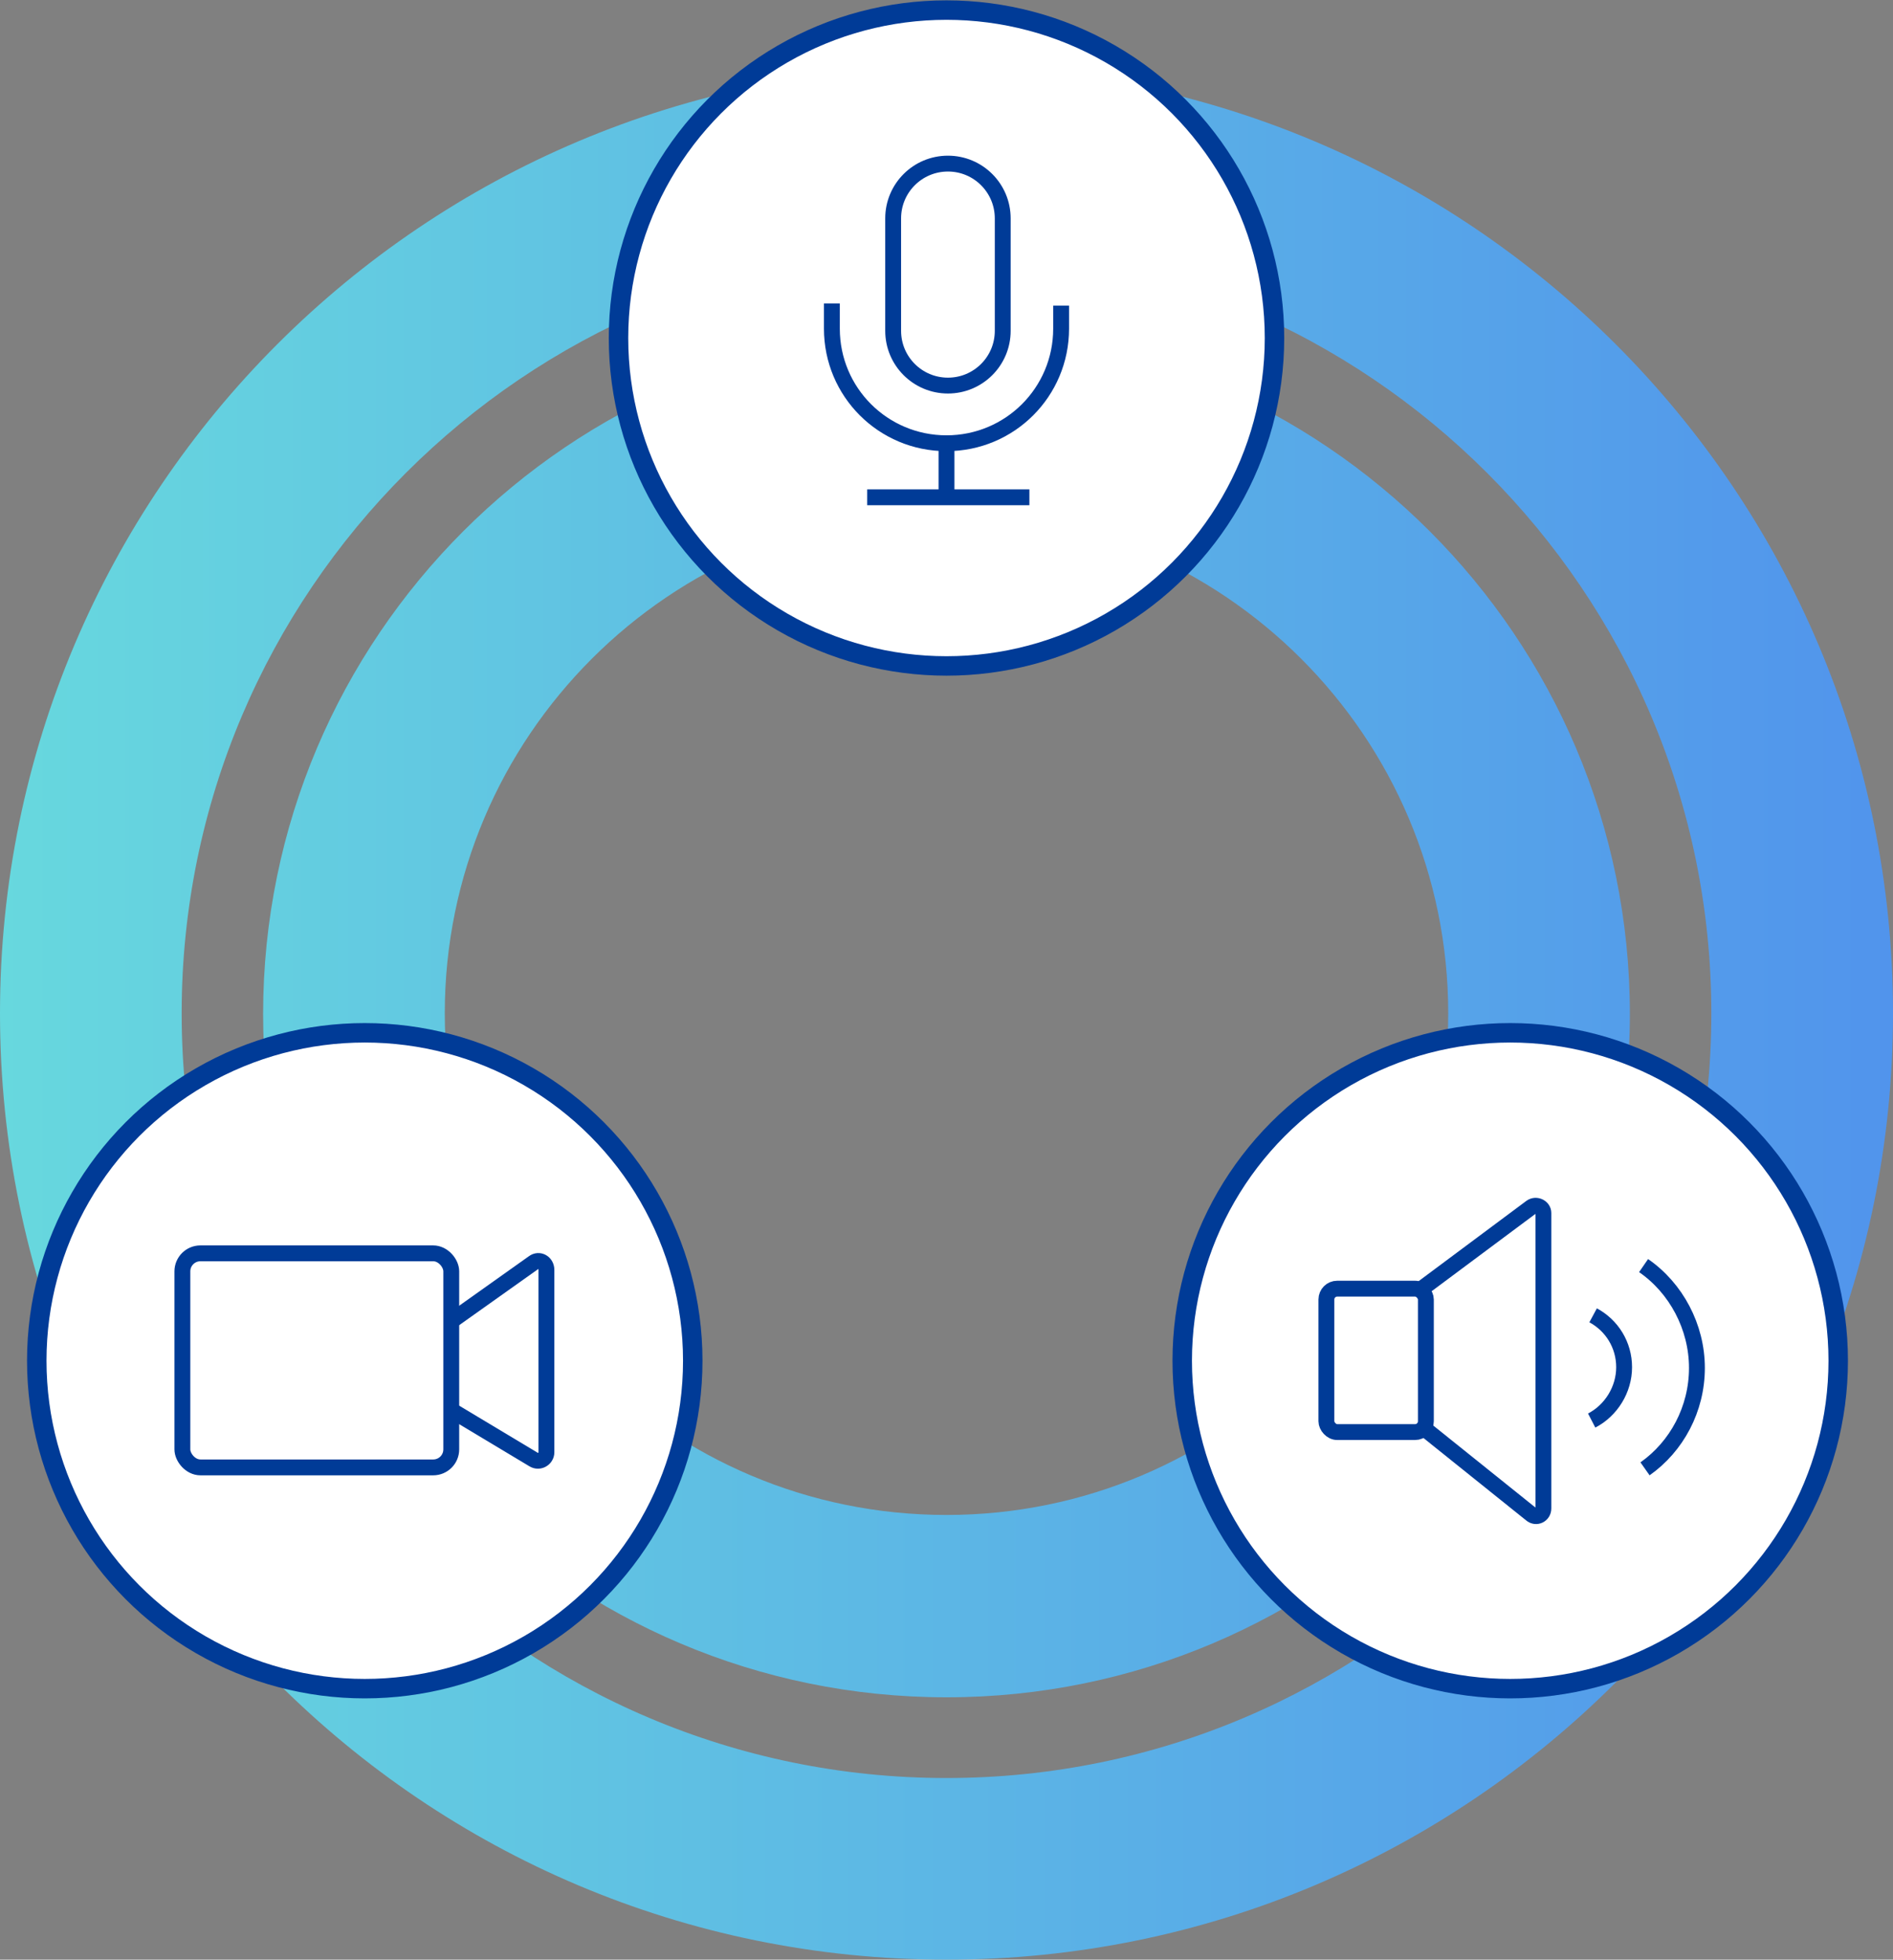 <?xml version="1.0" encoding="UTF-8"?>
<svg xmlns="http://www.w3.org/2000/svg" xmlns:xlink="http://www.w3.org/1999/xlink" version="1.1" viewBox="0 0 262.6 271.9">
  <rect x="0" y="0" width="262.6" height="271.9" fill="#808080" stroke="none"/>
  <defs>
    <style>
      .cls-1 {
        fill: #fff;
        stroke-width: 2.7px;
      }

      .cls-1, .cls-2 {
        stroke: #003b97;
        stroke-miterlimit: 10;
      }

      .cls-2 {
        fill: none;
        stroke-width: 2.2px;
      }

      .cls-3 {
        fill: url(#_名称未設定グラデーション);
      }
    </style>
    <linearGradient id="_名称未設定グラデーション" data-name="名称未設定グラデーション" x1="0" y1="142.9" x2="262.6" y2="142.9" gradientTransform="translate(0 283.5) scale(1 -1)" gradientUnits="userSpaceOnUse">
      <stop offset="0" stop-color="#67d8de"/>
      <stop offset="1" stop-color="#5194ec"/>
    </linearGradient>
  </defs>
  <!-- Generator: Adobe Illustrator 28.7.9, SVG Export Plug-In . SVG Version: 1.2.0 Build 218)  -->
  <g>
    <g id="_レイヤー_2">
      <g id="_レイヤー_1-2">
        <g>
          <path class="cls-3" d="M131.3,34.5c58.5,0,106.1,47.6,106.1,106.1s-47.6,106.1-106.1,106.1S25.2,199.1,25.2,140.6s47.6-106.1,106.1-106.1M131.3,235.5c52.3,0,94.8-42.5,94.8-94.8s-42.5-94.8-94.8-94.8-94.8,42.5-94.8,94.8,42.5,94.8,94.8,94.8M131.3,9.3C58.8,9.3,0,68.1,0,140.6s58.8,131.3,131.3,131.3,131.3-58.8,131.3-131.3S203.8,9.3,131.3,9.3h0ZM131.3,210.2c-38.5,0-69.6-31.2-69.6-69.6s31.2-69.6,69.6-69.6,69.6,31.2,69.6,69.6-31.2,69.6-69.6,69.6h0Z"/>
          <g>
            <circle class="cls-1" cx="209.5" cy="188.8" r="45.5"/>
            <rect class="cls-2" x="184" y="178.8" width="13.8" height="19.9" rx="1.5" ry="1.5"/>
            <path class="cls-2" d="M196.7,179.2l15.7-11.7c.7-.5,1.7,0,1.7.8v41c0,.9-1,1.4-1.7.8l-15.2-12.2"/>
            <path class="cls-2" d="M221,182.5c2.6,1.4,4.3,4.1,4.3,7.2s-1.8,6-4.5,7.4"/>
            <path class="cls-2" d="M228.2,203.8c4.4-3.1,7.2-8.3,7.2-14s-2.9-11.1-7.4-14.2"/>
          </g>
          <g>
            <circle class="cls-1" cx="131.3" cy="46.9" r="45.5"/>
            <g>
              <path class="cls-2" d="M147.2,42.4v3.2c0,8.8-7.1,15.9-15.9,15.9h0c-8.8,0-15.9-7.1-15.9-15.9v-3.5"/>
              <line class="cls-2" x1="131.3" y1="69" x2="131.3" y2="61.5"/>
              <line class="cls-2" x1="142.8" y1="69" x2="120.3" y2="69"/>
              <path class="cls-2" d="M131.5,22.7h0c4.2,0,7.6,3.4,7.6,7.6v15.6c0,4.2-3.4,7.6-7.6,7.6h0c-4.2,0-7.6-3.4-7.6-7.6v-15.6c0-4.2,3.4-7.6,7.6-7.6Z"/>
            </g>
          </g>
          <g>
            <circle class="cls-1" cx="50.6" cy="188.8" r="45.5"/>
            <g>
              <rect class="cls-2" x="25.3" y="173.9" width="37.3" height="29.7" rx="2.5" ry="2.5"/>
              <path class="cls-2" d="M62.6,183.3l11.4-8.1c.8-.6,1.8,0,1.8,1v25.3c0,.9-1,1.5-1.8,1l-11.5-6.9"/>
            </g>
          </g>
        </g>
      </g>
    </g>
  </g>
</svg>
